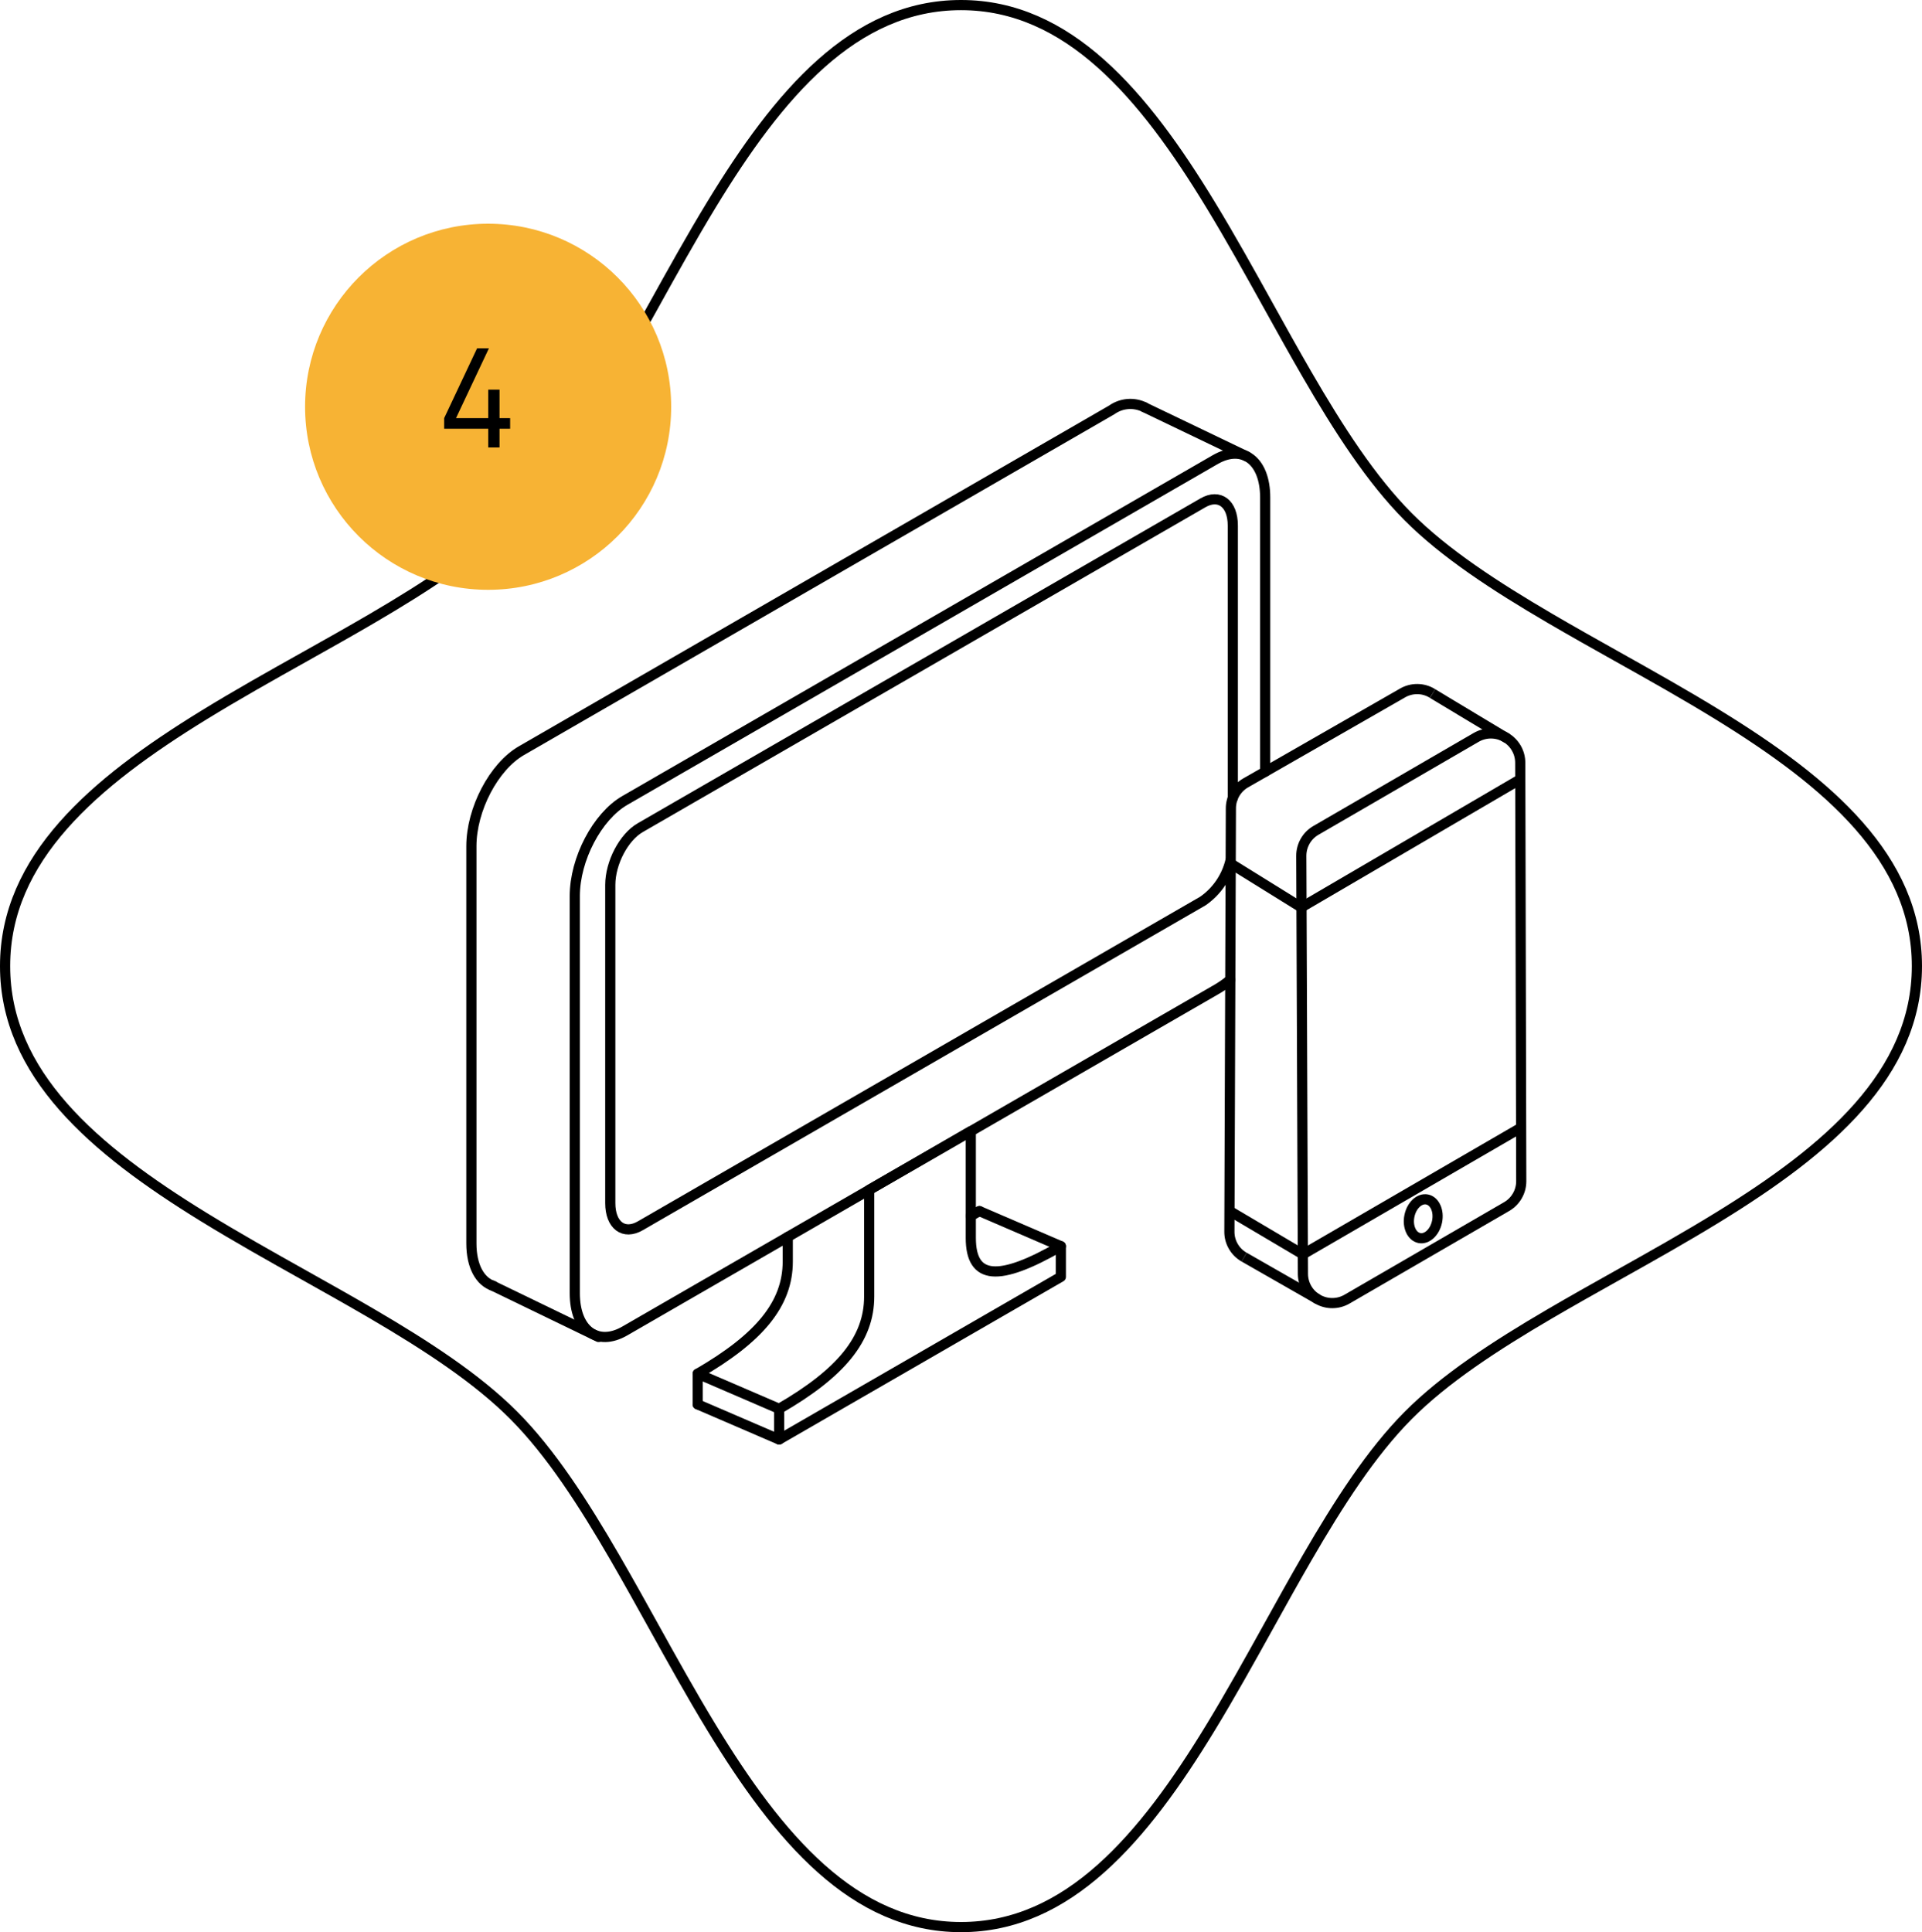<?xml version="1.0" encoding="UTF-8"?> <svg xmlns="http://www.w3.org/2000/svg" width="189" height="190" viewBox="0 0 189 190" fill="none"> <path d="M140.873 68.197C140.429 67.918 139.918 67.767 139.394 67.76C138.87 67.753 138.354 67.889 137.903 68.154L124.412 75.888L122.473 76.997C122.034 77.252 121.671 77.619 121.419 78.059C121.167 78.5 121.036 78.999 121.039 79.507L120.892 121.127C120.89 121.634 121.024 122.131 121.28 122.569C121.535 123.008 121.902 123.37 122.342 123.62" stroke="black" stroke-miterlimit="10"></path> <path d="M127.964 84.162L128.124 125.264C128.125 125.77 128.26 126.268 128.515 126.705C128.769 127.144 129.135 127.507 129.575 127.759C130.014 128.011 130.512 128.143 131.019 128.14C131.525 128.139 132.023 128.004 132.461 127.749L148.156 118.648C148.593 118.394 148.957 118.029 149.209 117.589C149.461 117.15 149.594 116.652 149.592 116.146L149.493 75.003C149.492 74.496 149.358 73.999 149.103 73.56C148.849 73.121 148.483 72.757 148.044 72.505C147.604 72.252 147.106 72.121 146.598 72.122C146.091 72.124 145.594 72.259 145.156 72.514L129.402 81.655C128.962 81.909 128.598 82.275 128.346 82.716C128.094 83.156 127.962 83.655 127.964 84.162Z" stroke="black" stroke-miterlimit="10"></path> <path d="M121.037 84.93L127.964 89.228L149.446 76.661" stroke="black" stroke-miterlimit="10"></path> <path d="M120.899 119.074L128.117 123.344L149.579 110.887" stroke="black" stroke-miterlimit="10"></path> <path d="M140.875 68.202L148.211 72.617" stroke="black" stroke-miterlimit="10"></path> <path d="M122.343 123.62L129.595 127.767" stroke="black" stroke-miterlimit="10"></path> <path d="M141.314 120.122C141.103 121.168 140.323 121.896 139.572 121.743C138.821 121.589 138.383 120.619 138.595 119.573C138.806 118.526 139.586 117.8 140.337 117.952C141.087 118.103 141.526 119.075 141.314 120.122Z" stroke="black" stroke-miterlimit="10"></path> <path d="M48.521 126.454C47.213 126.032 46.353 124.533 46.353 122.271V83.213C46.353 79.589 48.554 75.387 51.27 73.82L109.325 40.306C109.788 39.977 110.331 39.778 110.898 39.732C111.464 39.686 112.032 39.794 112.542 40.045" stroke="black" stroke-miterlimit="10" stroke-linecap="round" stroke-linejoin="round"></path> <path d="M77.465 121.63V124.04C77.465 128.207 74.71 131.563 68.61 135.085V138.1" stroke="black" stroke-miterlimit="10" stroke-linecap="round" stroke-linejoin="round"></path> <path d="M96.312 119.092C96.022 119.261 95.739 119.419 95.464 119.569" stroke="black" stroke-miterlimit="10" stroke-linecap="round" stroke-linejoin="round"></path> <path d="M120.978 96.35C120.517 96.734 120.022 97.074 119.498 97.366L61.439 130.881C58.724 132.449 56.523 130.785 56.523 127.165V88.106C56.523 84.486 58.724 80.281 61.439 78.714L119.494 45.2C122.211 43.633 124.411 45.297 124.411 48.917V75.888" stroke="black" stroke-miterlimit="10" stroke-linecap="round" stroke-linejoin="round"></path> <path d="M95.464 121.722V111.238L87.549 115.806L85.471 117.006V127.491C85.471 131.658 82.715 135.015 76.616 138.536V141.551L87.55 135.239L104.318 125.558V122.543C98.219 126.065 95.464 125.889 95.464 121.722Z" stroke="black" stroke-miterlimit="10" stroke-linecap="round" stroke-linejoin="round"></path> <path d="M120.997 84.634C120.611 86.247 119.644 87.661 118.28 88.604L62.961 120.539C61.333 121.479 60.012 120.481 60.012 118.309V87.021C60.012 84.849 61.333 82.327 62.961 81.387L118.28 49.451C119.906 48.511 121.228 49.51 121.228 51.681V78.468" stroke="black" stroke-miterlimit="10" stroke-linecap="round" stroke-linejoin="round"></path> <path d="M112.535 40.049L122.623 44.891" stroke="black" stroke-miterlimit="10" stroke-linecap="round" stroke-linejoin="round"></path> <path d="M48.375 126.396L58.861 131.471" stroke="black" stroke-miterlimit="10" stroke-linecap="round" stroke-linejoin="round"></path> <path d="M68.61 138.1L76.616 141.551" stroke="black" stroke-miterlimit="10" stroke-linecap="round" stroke-linejoin="round"></path> <path d="M68.61 135.084L76.616 138.535" stroke="black" stroke-miterlimit="10" stroke-linecap="round" stroke-linejoin="round"></path> <path d="M104.318 122.544L96.312 119.093" stroke="black" stroke-miterlimit="10" stroke-linecap="round" stroke-linejoin="round"></path> <path d="M188.5 95C188.5 105.606 179.759 113.037 168.974 119.67C165.747 121.654 162.378 123.544 159.033 125.42C156.794 126.676 154.565 127.927 152.398 129.194C147.023 132.339 142.062 135.575 138.462 139.198C134.861 142.822 131.645 147.811 128.518 153.215C127.263 155.383 126.026 157.612 124.783 159.852C122.91 163.226 121.023 166.624 119.043 169.877C115.755 175.277 112.257 180.192 108.251 183.754C104.254 187.309 99.772 189.5 94.5 189.5C89.228 189.5 84.748 187.308 80.752 183.752C76.747 180.188 73.25 175.272 69.963 169.871C67.99 166.628 66.11 163.24 64.243 159.878C62.994 157.626 61.75 155.386 60.489 153.208C57.361 147.805 54.143 142.817 50.538 139.198C46.933 135.574 41.97 132.339 36.595 129.194C34.431 127.929 32.207 126.681 29.971 125.427C26.623 123.548 23.25 121.656 20.02 119.67C9.237 113.038 0.5 105.606 0.5 95C0.5 84.394 9.241 76.963 20.026 70.33C23.253 68.346 26.622 66.456 29.967 64.58C32.206 63.324 34.435 62.074 36.602 60.806C41.977 57.661 46.938 54.425 50.538 50.802C54.143 47.178 57.361 42.189 60.489 36.785C61.748 34.61 62.989 32.374 64.237 30.127C66.105 26.76 67.988 23.369 69.963 20.123C73.25 14.723 76.747 9.808 80.751 6.246C84.748 2.691 89.228 0.5 94.5 0.5C99.772 0.5 104.252 2.692 108.248 6.248C112.253 9.812 115.75 14.728 119.036 20.129C121.01 23.372 122.89 26.76 124.757 30.123C126.006 32.374 127.25 34.614 128.511 36.792C131.639 42.196 134.857 47.182 138.462 50.802C142.067 54.422 147.03 57.654 152.405 60.798C154.562 62.06 156.779 63.304 159.008 64.554C162.363 66.436 165.744 68.333 168.98 70.324C179.763 76.958 188.5 84.394 188.5 95Z" stroke="black"></path> <circle cx="48" cy="40" r="18" fill="#F7B334"></circle> <path d="M49.121 41.116V38.312H48.011V41.116H44.842L48.078 34.25H46.914L43.677 41.116V42.158H48.011V44H49.121V42.158H50.164V41.116H49.121Z" fill="black"></path> </svg> 